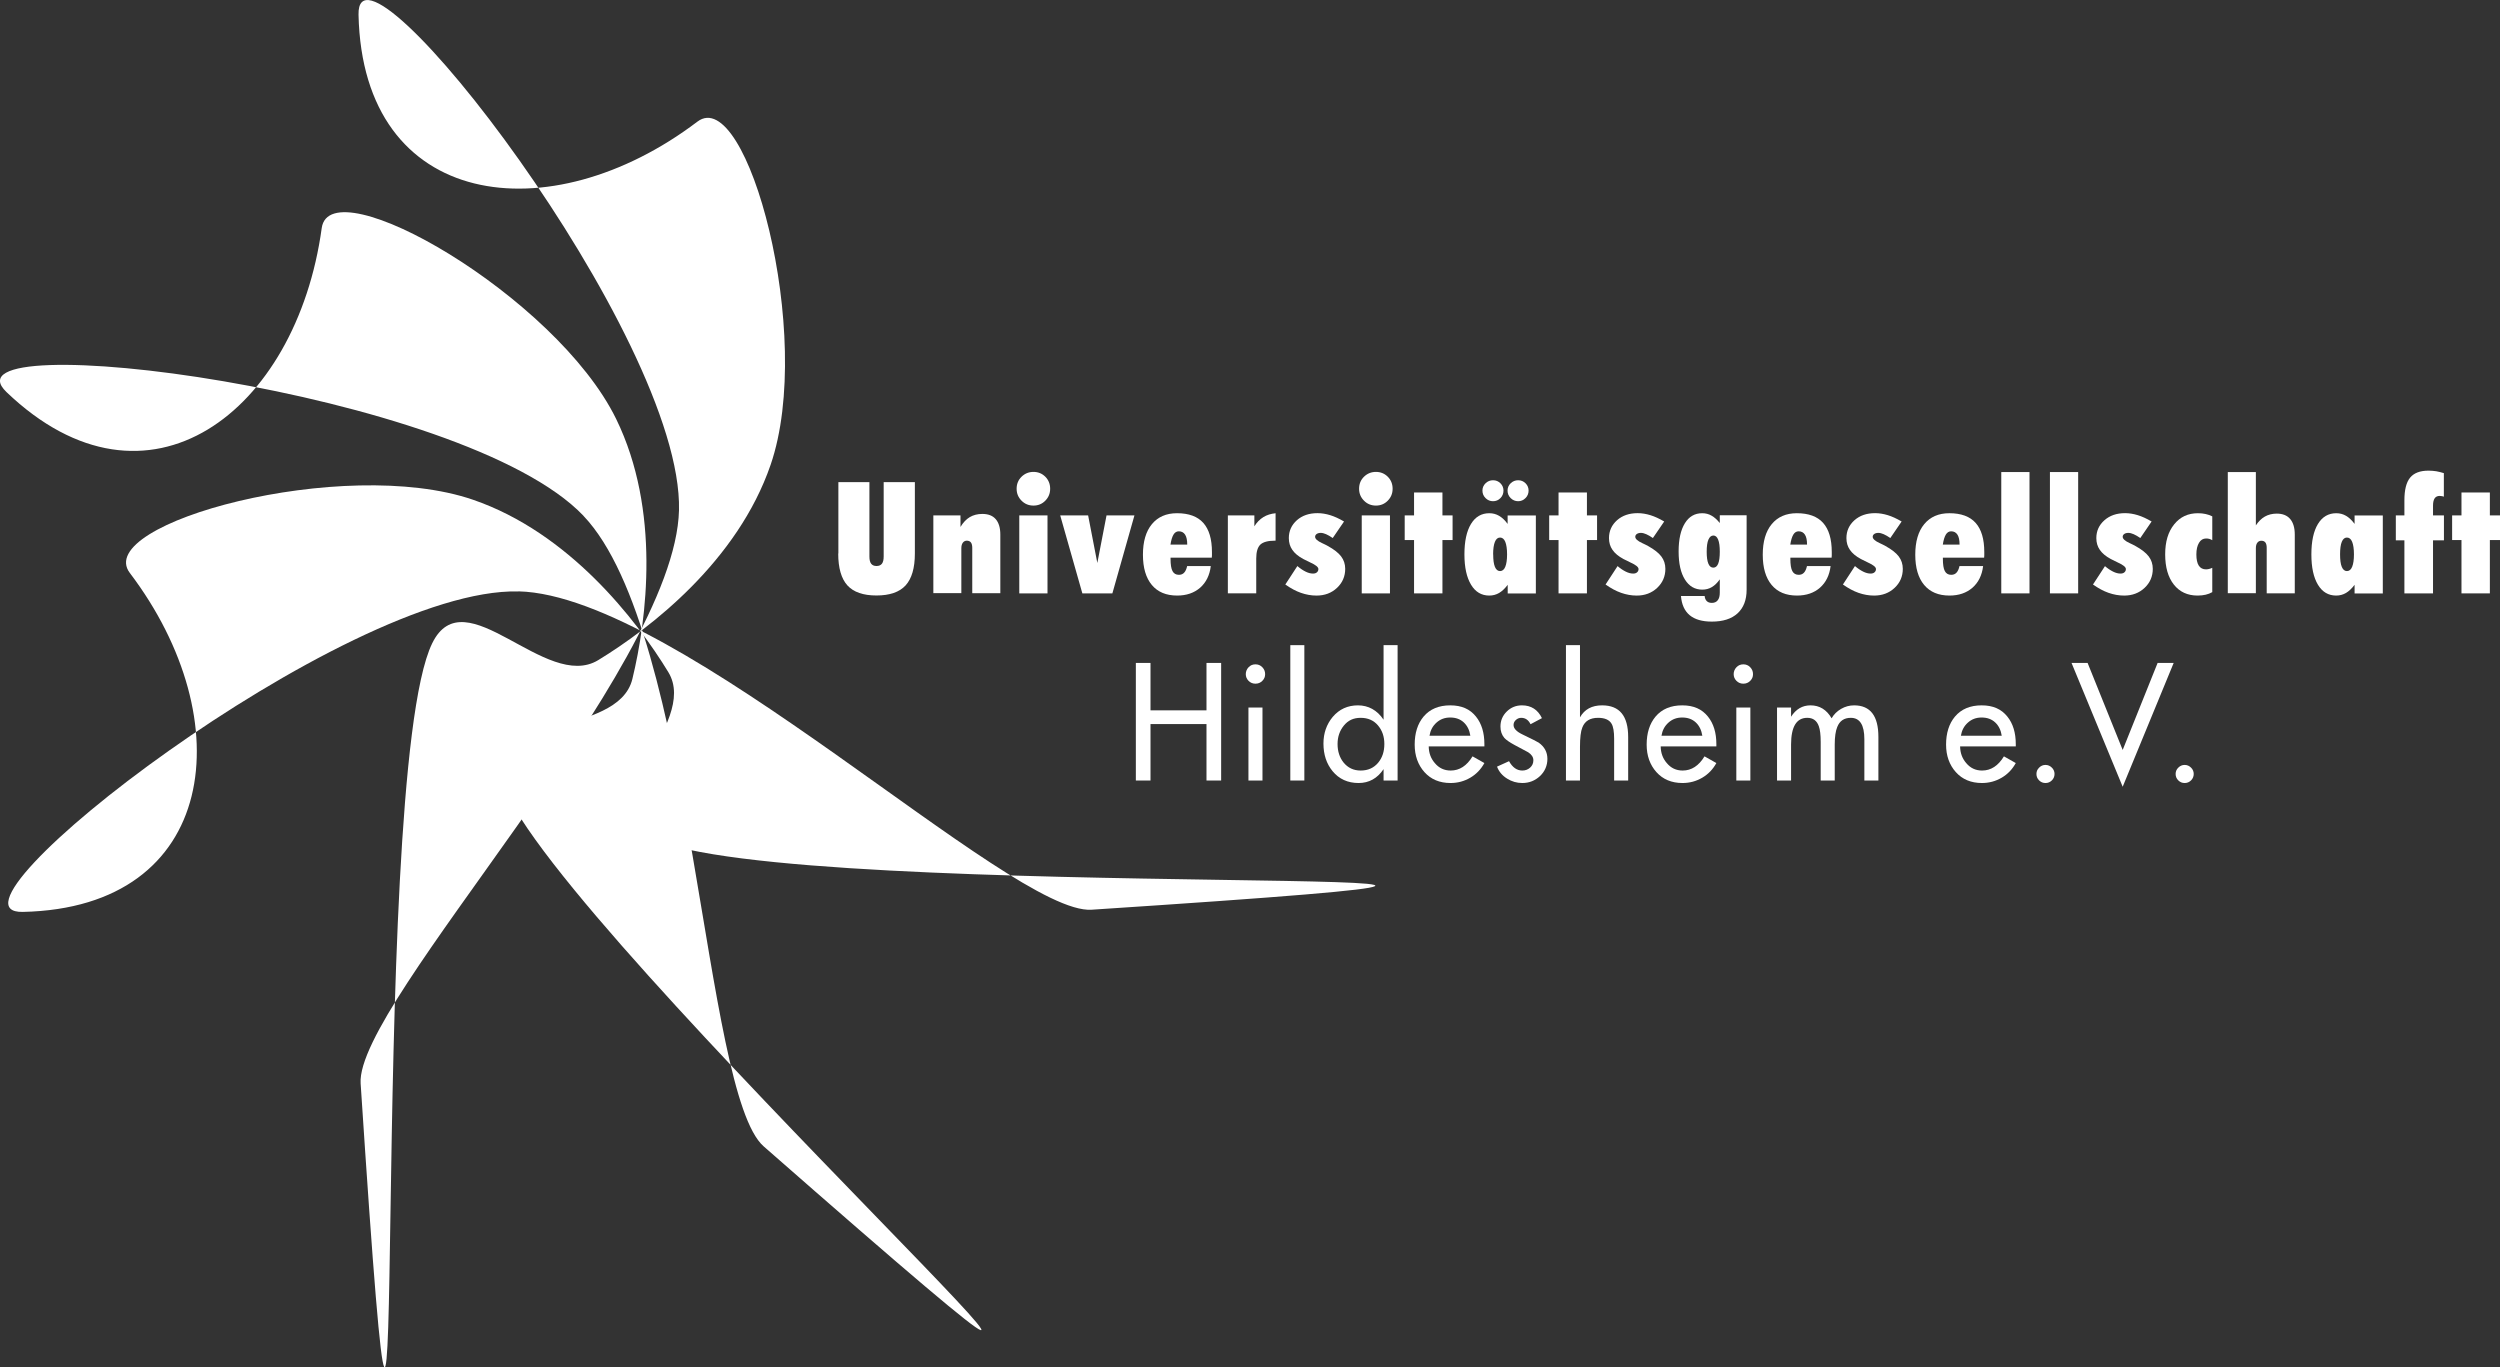 <?xml version="1.0" encoding="UTF-8"?><svg id="Ebene_2" xmlns="http://www.w3.org/2000/svg" viewBox="0 0 320.62 175.35"><rect x="0" y="0" width="320.62" height="175.35" fill="#333333" stroke="none"/><defs><style>.cls-1,.cls-2{fill:#fff;stroke-width:0px;}.cls-2{fill-rule:evenodd;}</style></defs><g id="Ebene_1-2"><polygon class="cls-1" points="147.55 91.1 154.73 91.1 154.73 85.02 156.61 85.02 156.61 100.1 154.73 100.1 154.73 92.86 147.55 92.86 147.55 100.1 145.67 100.1 145.67 85.02 147.55 85.02 147.55 91.1 147.55 91.1"/><path class="cls-2" d="m161.91,90.74v9.36h-1.8v-9.36h1.8Zm-.9-5.54c.35,0,.64.12.88.37.24.25.36.54.36.89s-.12.62-.36.86c-.24.24-.53.36-.88.36s-.64-.12-.88-.36c-.24-.24-.36-.53-.36-.86s.12-.64.36-.89c.24-.25.53-.37.88-.37h0Z"/><polygon class="cls-1" points="167.28 82.74 167.28 100.1 165.48 100.1 165.48 82.74 167.28 82.74 167.28 82.74"/><path class="cls-2" d="m174.5,98.82c.95,0,1.7-.34,2.26-1.02.52-.63.78-1.42.78-2.38s-.27-1.74-.82-2.39c-.55-.65-1.29-.97-2.22-.97s-1.61.33-2.15.99c-.54.66-.81,1.45-.81,2.37s.25,1.72.76,2.36c.56.69,1.29,1.04,2.2,1.04h0Zm2.94,1.28v-1.46c-.8,1.19-1.87,1.78-3.2,1.78-1.39,0-2.51-.51-3.34-1.52-.78-.95-1.17-2.13-1.17-3.54,0-1.33.4-2.47,1.19-3.42.84-.99,1.92-1.48,3.24-1.48s2.46.61,3.28,1.84v-9.56h1.8v17.36h-1.8Z"/><path class="cls-2" d="m190.37,95.72h-7.14c.01.84.27,1.55.78,2.14.53.64,1.21.96,2.04.96,1.13,0,2.07-.61,2.8-1.82l1.52.86c-.44.8-1.04,1.43-1.81,1.88-.77.45-1.61.68-2.53.68-1.4,0-2.52-.47-3.35-1.4-.83-.93-1.25-2.11-1.25-3.52,0-1.49.38-2.69,1.14-3.6.81-.96,1.95-1.44,3.42-1.44s2.53.48,3.3,1.44c.72.89,1.08,2.07,1.08,3.54v.28h0Zm-7.04-1.36h5.24c-.11-.72-.39-1.29-.84-1.71-.45-.42-1.03-.63-1.74-.63s-1.28.22-1.77.66c-.49.44-.78,1-.89,1.68h0Z"/><path class="cls-1" d="m197.75,92.1l-1.46.78c-.27-.55-.67-.82-1.2-.82-.25,0-.48.09-.68.27-.2.18-.3.4-.3.65,0,.44.37.84,1.12,1.2,1.27.61,1.97.97,2.1,1.06.75.53,1.12,1.23,1.12,2.08s-.32,1.62-.95,2.21c-.63.59-1.39.89-2.27.89-.71,0-1.35-.19-1.94-.56-.63-.39-1.06-.9-1.3-1.54l1.54-.7c.44.8,1.01,1.2,1.7,1.2.39,0,.72-.12,1-.37.28-.25.42-.56.42-.95s-.22-.73-.66-1.02l-1.76-.94c-.61-.33-1.05-.63-1.3-.9-.33-.39-.5-.87-.5-1.46,0-.76.27-1.4.81-1.93.54-.53,1.19-.79,1.95-.79,1.17,0,2.03.55,2.56,1.64h0Z"/><path class="cls-1" d="m200.83,82.74h1.8v9.26c.58-1.03,1.52-1.54,2.84-1.54,2.23,0,3.34,1.35,3.34,4.06v5.58h-1.8v-5.36c0-.92-.11-1.57-.34-1.94-.29-.49-.87-.74-1.72-.74-1.03,0-1.7.41-2.02,1.24-.2.48-.3,1.31-.3,2.5v4.3h-1.8v-17.36h0Z"/><path class="cls-2" d="m220.12,95.72h-7.14c.01.84.27,1.55.78,2.14.53.64,1.21.96,2.04.96,1.13,0,2.07-.61,2.8-1.82l1.52.86c-.44.8-1.04,1.43-1.81,1.88-.77.45-1.61.68-2.53.68-1.4,0-2.52-.47-3.35-1.4-.83-.93-1.25-2.11-1.25-3.52,0-1.49.38-2.69,1.14-3.6.81-.96,1.95-1.44,3.42-1.44s2.53.48,3.3,1.44c.72.89,1.08,2.07,1.08,3.54v.28h0Zm-7.04-1.36h5.24c-.11-.72-.39-1.29-.84-1.71-.45-.42-1.03-.63-1.74-.63s-1.28.22-1.77.66c-.49.44-.78,1-.89,1.68h0Z"/><path class="cls-2" d="m224.48,90.74v9.36h-1.8v-9.36h1.8Zm-.9-5.54c.35,0,.64.12.88.37.24.25.36.54.36.89s-.12.62-.36.86c-.24.24-.53.36-.88.36s-.64-.12-.88-.36c-.24-.24-.36-.53-.36-.86s.12-.64.36-.89c.24-.25.53-.37.88-.37h0Z"/><path class="cls-1" d="m229.7,90.74v1.18c.62-.97,1.45-1.46,2.49-1.46,1.16,0,2.07.55,2.71,1.66.29-.51.7-.91,1.22-1.21.52-.3,1.08-.45,1.67-.45,2.07,0,3.11,1.35,3.11,4.04v5.6h-1.8v-5.3c0-1.83-.58-2.74-1.74-2.74-.85,0-1.43.39-1.74,1.18-.21.51-.32,1.26-.32,2.26v4.6h-1.8v-4.96c0-.89-.08-1.56-.24-2-.25-.72-.75-1.08-1.48-1.08-1.39,0-2.08,1.15-2.08,3.44v4.6h-1.8v-9.36h1.8Z"/><path class="cls-2" d="m258.52,95.72h-7.14c.01.84.27,1.55.78,2.14.53.64,1.21.96,2.04.96,1.13,0,2.07-.61,2.8-1.82l1.52.86c-.44.8-1.04,1.43-1.81,1.88-.77.45-1.61.68-2.53.68-1.4,0-2.52-.47-3.35-1.4-.83-.93-1.25-2.11-1.25-3.52,0-1.49.38-2.69,1.14-3.6.81-.96,1.95-1.44,3.42-1.44s2.53.48,3.3,1.44c.72.89,1.08,2.07,1.08,3.54v.28h0Zm-7.04-1.36h5.24c-.11-.72-.39-1.29-.84-1.71-.45-.42-1.03-.63-1.74-.63s-1.28.22-1.77.66c-.49.44-.78,1-.89,1.68h0Z"/><path class="cls-1" d="m262.33,98.1c.32,0,.59.12.82.35.23.23.34.5.34.81s-.11.59-.34.82c-.23.23-.5.34-.82.34s-.59-.11-.82-.34c-.23-.23-.34-.5-.34-.82s.11-.58.34-.81c.23-.23.5-.35.82-.35h0Z"/><polygon class="cls-1" points="267.73 85.02 272.23 96.18 276.71 85.02 278.77 85.02 272.23 100.9 265.67 85.02 267.73 85.02 267.73 85.02"/><path class="cls-1" d="m280.18,98.1c.32,0,.59.12.82.35.23.23.34.5.34.81s-.11.59-.34.82c-.23.23-.5.34-.82.34s-.59-.11-.82-.34c-.23-.23-.34-.5-.34-.82s.11-.58.34-.81c.23-.23.5-.35.82-.35h0Z"/><path class="cls-1" d="m107.52,70.99v-9.16h3.98v9.54c0,.42.07.72.22.92.15.2.38.3.69.3s.55-.1.7-.3c.15-.2.22-.51.22-.92v-9.54h4v9.16c0,1.86-.4,3.22-1.19,4.09-.79.86-2.04,1.29-3.74,1.29s-2.93-.43-3.72-1.29c-.78-.86-1.18-2.23-1.18-4.09h0Z"/><path class="cls-1" d="m119.7,76.1v-10h3.48v1.48c.34-.57.74-.99,1.19-1.26.46-.27.99-.41,1.61-.41.76,0,1.33.22,1.72.67.39.45.59,1.11.59,1.98v7.52h-3.6v-5.82c0-.31-.06-.54-.17-.69-.12-.15-.29-.23-.53-.23-.21,0-.38.09-.51.26-.13.18-.19.41-.19.71v5.76h-3.6Z"/><path class="cls-2" d="m130.38,62.68c0-.61.21-1.13.63-1.54.42-.41.93-.62,1.53-.62s1.11.21,1.52.62c.41.41.62.93.62,1.54s-.21,1.11-.62,1.53c-.41.42-.92.63-1.52.63s-1.12-.21-1.53-.63c-.42-.42-.63-.93-.63-1.53h0Zm.34,13.42v-10h3.62v10h-3.62Z"/><polygon class="cls-1" points="135.97 66.1 139.55 66.1 140.73 72.2 141.91 66.1 145.49 66.1 142.66 76.1 138.81 76.1 135.97 66.1 135.97 66.1"/><path class="cls-2" d="m150.12,69.84h2.14c0-.57-.09-.99-.27-1.27-.18-.28-.45-.43-.81-.43-.28,0-.51.14-.68.42-.17.28-.3.71-.39,1.29h0Zm5.16,2.76c-.14,1.17-.6,2.1-1.36,2.77-.77.67-1.75,1.01-2.95,1.01-1.41,0-2.49-.45-3.25-1.36-.76-.91-1.14-2.2-1.14-3.88s.38-2.99,1.15-3.92c.77-.93,1.84-1.4,3.22-1.4,1.5,0,2.63.41,3.37,1.24.74.83,1.11,2.07,1.11,3.74,0,.2,0,.34,0,.44,0,.1-.01.19-.02.28h-5.29v.14c0,.74.08,1.26.25,1.58.17.32.44.48.82.48.28,0,.51-.09.68-.28.17-.18.3-.47.38-.84h3.04Z"/><path class="cls-1" d="m157.47,76.1v-10h3.4v1.4c.31-.51.7-.9,1.15-1.18.45-.28.98-.44,1.57-.5v3.52h-.08c-.89,0-1.51.17-1.87.5-.35.34-.53.93-.53,1.79v4.46h-3.64Z"/><path class="cls-1" d="m166.39,72.6c.36.31.71.54,1.05.71.34.17.66.25.95.25.21,0,.38-.05.5-.16.13-.11.19-.25.19-.42,0-.25-.34-.53-1.03-.84-.38-.18-.69-.33-.91-.45-.63-.34-1.1-.73-1.4-1.17-.3-.43-.45-.93-.45-1.51,0-.92.35-1.68,1.03-2.29.69-.61,1.57-.91,2.65-.91.53,0,1.08.09,1.63.26.55.17,1.14.44,1.77.81l-1.45,2.12c-.32-.22-.6-.38-.85-.49-.25-.11-.48-.17-.69-.17s-.39.05-.52.14c-.13.09-.2.22-.2.36,0,.27.3.54.89.81.31.14.56.27.74.37.8.44,1.37.89,1.71,1.34.34.45.52.98.52,1.59,0,.97-.35,1.78-1.05,2.44-.7.66-1.58.99-2.63.99-.68,0-1.34-.12-2-.35-.66-.23-1.32-.59-2-1.07l1.54-2.36h0Z"/><path class="cls-2" d="m174.3,62.68c0-.61.21-1.13.63-1.54.42-.41.93-.62,1.53-.62s1.11.21,1.52.62c.41.41.62.93.62,1.54s-.21,1.11-.62,1.53c-.41.42-.92.63-1.52.63s-1.12-.21-1.53-.63c-.42-.42-.63-.93-.63-1.53h0Zm.34,13.42v-10h3.62v10h-3.62Z"/><polygon class="cls-1" points="181.35 76.1 181.35 69.26 180.15 69.26 180.15 66.1 181.35 66.1 181.35 63.16 184.99 63.16 184.99 66.1 186.29 66.1 186.29 69.26 184.99 69.26 184.99 76.1 181.35 76.1 181.35 76.1"/><path class="cls-2" d="m191.5,71.1c0,.71.07,1.24.22,1.6.15.36.37.54.66.54s.52-.18.67-.55c.15-.37.23-.9.23-1.59s-.08-1.24-.23-1.61c-.15-.37-.38-.55-.67-.55s-.51.18-.66.55-.23.9-.23,1.61h0Zm1.86,5v-1.1c-.36.48-.73.83-1.11,1.05-.38.22-.8.33-1.25.33-1,0-1.78-.46-2.34-1.39-.56-.93-.85-2.22-.85-3.89s.28-2.98.84-3.9c.56-.92,1.34-1.38,2.35-1.38.46,0,.87.11,1.25.33.38.22.75.56,1.1,1.04v-1.08h3.62v10h-3.62Zm-.02-13.18c0-.36.13-.68.4-.94.27-.26.59-.39.96-.39s.69.13.95.39c.26.26.39.58.39.94s-.13.7-.4.96c-.26.27-.58.4-.94.4s-.69-.13-.96-.4c-.27-.27-.4-.59-.4-.96h0Zm-3.22,0c0-.36.13-.68.4-.94.27-.26.59-.39.96-.39s.69.13.95.39c.26.26.39.58.39.94s-.13.7-.39.96c-.26.27-.58.4-.95.4s-.69-.13-.96-.4c-.27-.27-.4-.59-.4-.96h0Z"/><polygon class="cls-1" points="199.88 76.1 199.88 69.26 198.68 69.26 198.68 66.1 199.88 66.1 199.88 63.16 203.52 63.16 203.52 66.1 204.82 66.1 204.82 69.26 203.52 69.26 203.52 76.1 199.88 76.1 199.88 76.1"/><path class="cls-1" d="m207.45,72.6c.36.31.71.54,1.05.71.34.17.66.25.95.25.21,0,.38-.05.5-.16.13-.11.19-.25.19-.42,0-.25-.34-.53-1.03-.84-.38-.18-.69-.33-.91-.45-.63-.34-1.1-.73-1.4-1.17-.3-.43-.45-.93-.45-1.51,0-.92.35-1.68,1.03-2.29.69-.61,1.57-.91,2.65-.91.53,0,1.08.09,1.63.26.55.17,1.14.44,1.77.81l-1.45,2.12c-.32-.22-.6-.38-.85-.49-.25-.11-.48-.17-.69-.17s-.39.05-.52.14c-.13.09-.2.22-.2.36,0,.27.3.54.89.81.31.14.56.27.74.37.8.44,1.37.89,1.71,1.34.34.45.52.98.52,1.59,0,.97-.35,1.78-1.05,2.44-.7.66-1.58.99-2.62.99-.68,0-1.34-.12-2-.35-.66-.23-1.32-.59-2-1.07l1.54-2.36h0Z"/><path class="cls-2" d="m218.88,70.76c0,.67.07,1.18.21,1.52.14.35.36.52.64.52s.48-.17.62-.5c.14-.34.21-.85.21-1.54s-.07-1.2-.21-1.55c-.14-.35-.34-.53-.61-.53-.28,0-.49.18-.64.53-.15.35-.22.87-.22,1.55h0Zm1.68-4.68h3.44v9.56c0,1.3-.39,2.31-1.16,3.02-.77.71-1.88,1.06-3.3,1.06-1.23,0-2.18-.27-2.84-.82-.66-.55-1.03-1.37-1.12-2.46h3.04c.02.27.11.49.27.65.16.16.38.23.65.23.33,0,.58-.11.76-.34.18-.23.26-.55.26-.98v-1.7c-.31.44-.64.77-1.01.99-.37.22-.78.33-1.23.33-.95,0-1.69-.43-2.23-1.29-.54-.86-.81-2.06-.81-3.61s.27-2.75.8-3.61c.53-.86,1.27-1.29,2.22-1.29.44,0,.84.1,1.2.31.36.2.72.52,1.06.95v-1h0Z"/><path class="cls-2" d="m229.61,69.84h2.14c0-.57-.09-.99-.27-1.27-.18-.28-.45-.43-.81-.43-.28,0-.51.14-.68.42-.17.28-.3.71-.39,1.29h0Zm5.16,2.76c-.14,1.17-.6,2.1-1.36,2.77-.76.67-1.75,1.01-2.95,1.01-1.41,0-2.49-.45-3.25-1.36-.76-.91-1.14-2.2-1.14-3.88s.38-2.99,1.15-3.92c.77-.93,1.84-1.4,3.22-1.4,1.5,0,2.63.41,3.37,1.24.74.83,1.11,2.07,1.11,3.74,0,.2,0,.34,0,.44,0,.1-.01.19-.02.28h-5.29v.14c0,.74.08,1.26.25,1.58.17.32.44.48.82.48.28,0,.51-.09.68-.28.17-.18.3-.47.38-.84h3.04Z"/><path class="cls-1" d="m237.9,72.6c.36.31.71.54,1.05.71.34.17.66.25.95.25.21,0,.38-.05.5-.16.13-.11.19-.25.19-.42,0-.25-.34-.53-1.03-.84-.38-.18-.69-.33-.91-.45-.63-.34-1.1-.73-1.4-1.17-.3-.43-.45-.93-.45-1.51,0-.92.35-1.68,1.03-2.29.69-.61,1.57-.91,2.65-.91.53,0,1.08.09,1.63.26.55.17,1.14.44,1.77.81l-1.45,2.12c-.32-.22-.6-.38-.85-.49-.25-.11-.48-.17-.69-.17s-.39.05-.52.14c-.13.09-.2.22-.2.36,0,.27.3.54.89.81.31.14.56.27.74.37.8.44,1.37.89,1.71,1.34.34.45.52.98.52,1.59,0,.97-.35,1.78-1.05,2.44-.7.66-1.58.99-2.63.99-.68,0-1.34-.12-2-.35-.66-.23-1.32-.59-2-1.07l1.54-2.36h0Z"/><path class="cls-2" d="m249.17,69.84h2.14c0-.57-.09-.99-.27-1.27-.18-.28-.45-.43-.81-.43-.28,0-.51.14-.68.42-.17.28-.3.71-.39,1.29h0Zm5.16,2.76c-.14,1.17-.6,2.1-1.36,2.77-.77.67-1.75,1.01-2.95,1.01-1.41,0-2.49-.45-3.25-1.36-.76-.91-1.14-2.2-1.14-3.88s.38-2.99,1.15-3.92c.77-.93,1.84-1.4,3.22-1.4,1.5,0,2.63.41,3.37,1.24.74.83,1.11,2.07,1.11,3.74,0,.2,0,.34,0,.44,0,.1-.01.19-.02.28h-5.29v.14c0,.74.08,1.26.25,1.58.17.32.44.48.82.48.28,0,.51-.09.68-.28.17-.18.3-.47.38-.84h3.04Z"/><polygon class="cls-1" points="256.66 76.1 256.66 60.54 260.28 60.54 260.28 76.1 256.66 76.1 256.66 76.1"/><polygon class="cls-1" points="262.9 76.1 262.9 60.54 266.52 60.54 266.52 76.1 262.9 76.1 262.9 76.1"/><path class="cls-1" d="m269.95,72.6c.36.31.71.54,1.05.71.34.17.66.25.95.25.21,0,.38-.05.5-.16.13-.11.19-.25.19-.42,0-.25-.34-.53-1.03-.84-.38-.18-.69-.33-.91-.45-.63-.34-1.1-.73-1.4-1.17-.3-.43-.45-.93-.45-1.51,0-.92.35-1.68,1.04-2.29.69-.61,1.57-.91,2.65-.91.53,0,1.08.09,1.63.26.55.17,1.14.44,1.77.81l-1.45,2.12c-.32-.22-.6-.38-.85-.49-.25-.11-.48-.17-.69-.17s-.39.05-.52.14c-.13.09-.2.22-.2.36,0,.27.3.54.89.81.31.14.56.27.74.37.8.44,1.37.89,1.71,1.34.34.45.52.98.52,1.59,0,.97-.35,1.78-1.05,2.44-.7.66-1.58.99-2.62.99-.68,0-1.34-.12-2-.35-.66-.23-1.32-.59-2-1.07l1.54-2.36h0Z"/><path class="cls-1" d="m283.72,75.94c-.26.15-.54.26-.85.33-.3.07-.65.11-1.03.11-1.29,0-2.31-.47-3.05-1.41-.74-.94-1.11-2.23-1.11-3.87s.38-2.89,1.15-3.85c.77-.96,1.78-1.43,3.05-1.43.35,0,.68.03.98.1.3.06.59.17.86.3v3.06c-.12-.08-.25-.13-.38-.17-.13-.04-.27-.05-.42-.05-.38,0-.68.18-.9.55-.22.36-.34.86-.34,1.49s.1,1.12.31,1.44c.21.32.52.48.93.48.12,0,.24-.02.38-.05.13-.03.27-.08.42-.15v3.12h0Z"/><path class="cls-1" d="m285.71,76.1v-15.56h3.6v6.84c.33-.5.71-.88,1.15-1.13.44-.25.95-.38,1.53-.38.75,0,1.33.23,1.72.69.39.46.59,1.12.59,1.99v7.54h-3.6v-5.84c0-.31-.06-.53-.17-.68-.12-.15-.29-.22-.52-.22-.21,0-.38.08-.51.25-.13.17-.19.4-.19.7v5.78h-3.6Z"/><path class="cls-2" d="m300.11,71.1c0,.71.07,1.24.22,1.6.15.36.37.54.66.54s.52-.18.67-.55c.15-.37.23-.9.23-1.59s-.08-1.24-.23-1.61c-.15-.37-.38-.55-.67-.55s-.51.18-.66.55c-.15.36-.22.9-.22,1.61h0Zm1.86,5v-1.1c-.36.48-.73.83-1.11,1.05-.38.22-.8.33-1.25.33-1,0-1.78-.46-2.34-1.39-.56-.93-.84-2.22-.84-3.89s.28-2.98.84-3.9c.56-.92,1.34-1.38,2.35-1.38.46,0,.87.11,1.25.33.38.22.75.56,1.1,1.04v-1.08h3.62v10h-3.62Z"/><path class="cls-1" d="m308.36,76.1v-6.8h-1.1v-3.2h1.1v-1.94c0-1.33.24-2.3.73-2.9.49-.6,1.28-.9,2.36-.9.35,0,.68.03,1.01.08.33.06.64.14.96.24v3.02c-.08-.03-.17-.06-.26-.07-.09-.02-.18-.03-.27-.03-.29,0-.51.1-.65.31-.14.21-.21.52-.21.93v1.26h1.4v3.2h-1.4v6.8h-3.66Z"/><polygon class="cls-1" points="315.68 76.1 315.68 69.26 314.48 69.26 314.48 66.1 315.68 66.1 315.68 63.16 319.32 63.16 319.32 66.1 320.62 66.1 320.62 69.26 319.32 69.26 319.32 76.1 315.68 76.1 315.68 76.1"/><path class="cls-2" d="m87.08,65.45c.55-22.33-41.37-76.12-41.1-63.57.54,25.05,24.52,28.08,43.46,13.72,6.36-4.83,15.09,27.41,9.39,44.01-4.23,12.32-15.38,20.95-22.11,25.05-6.73,4.1-17.1-10.74-21.29-2.16-8.66,17.72-2.54,157.6-9.18,56.45-.68-10.37,40.31-52.8,40.83-73.51h0Z"/><path class="cls-2" d="m74.84,66.16C59.44,49.98-8.24,41.59.83,50.28c18.1,17.33,37.2,2.52,40.43-21.03,1.09-7.91,30.05,8.71,37.76,24.48,5.72,11.71,3.94,25.69,2.08,33.35-1.86,7.66-19.68,4.5-16.58,13.53,6.4,18.66,109.63,113.24,33.42,46.41-7.82-6.85-8.83-65.85-23.1-80.85h0Z"/><path class="cls-2" d="m66.49,75.85c-22.33-.55-76.11,41.38-63.56,41.1,25.05-.54,28.08-24.53,13.72-43.47-4.83-6.36,27.41-15.09,44.01-9.39,12.32,4.23,20.95,15.38,25.05,22.11,4.1,6.73-10.74,17.1-2.16,21.29,17.72,8.66,157.58,2.54,56.44,9.18-10.37.68-52.8-40.32-73.5-40.83h0Z"/></g></svg>
